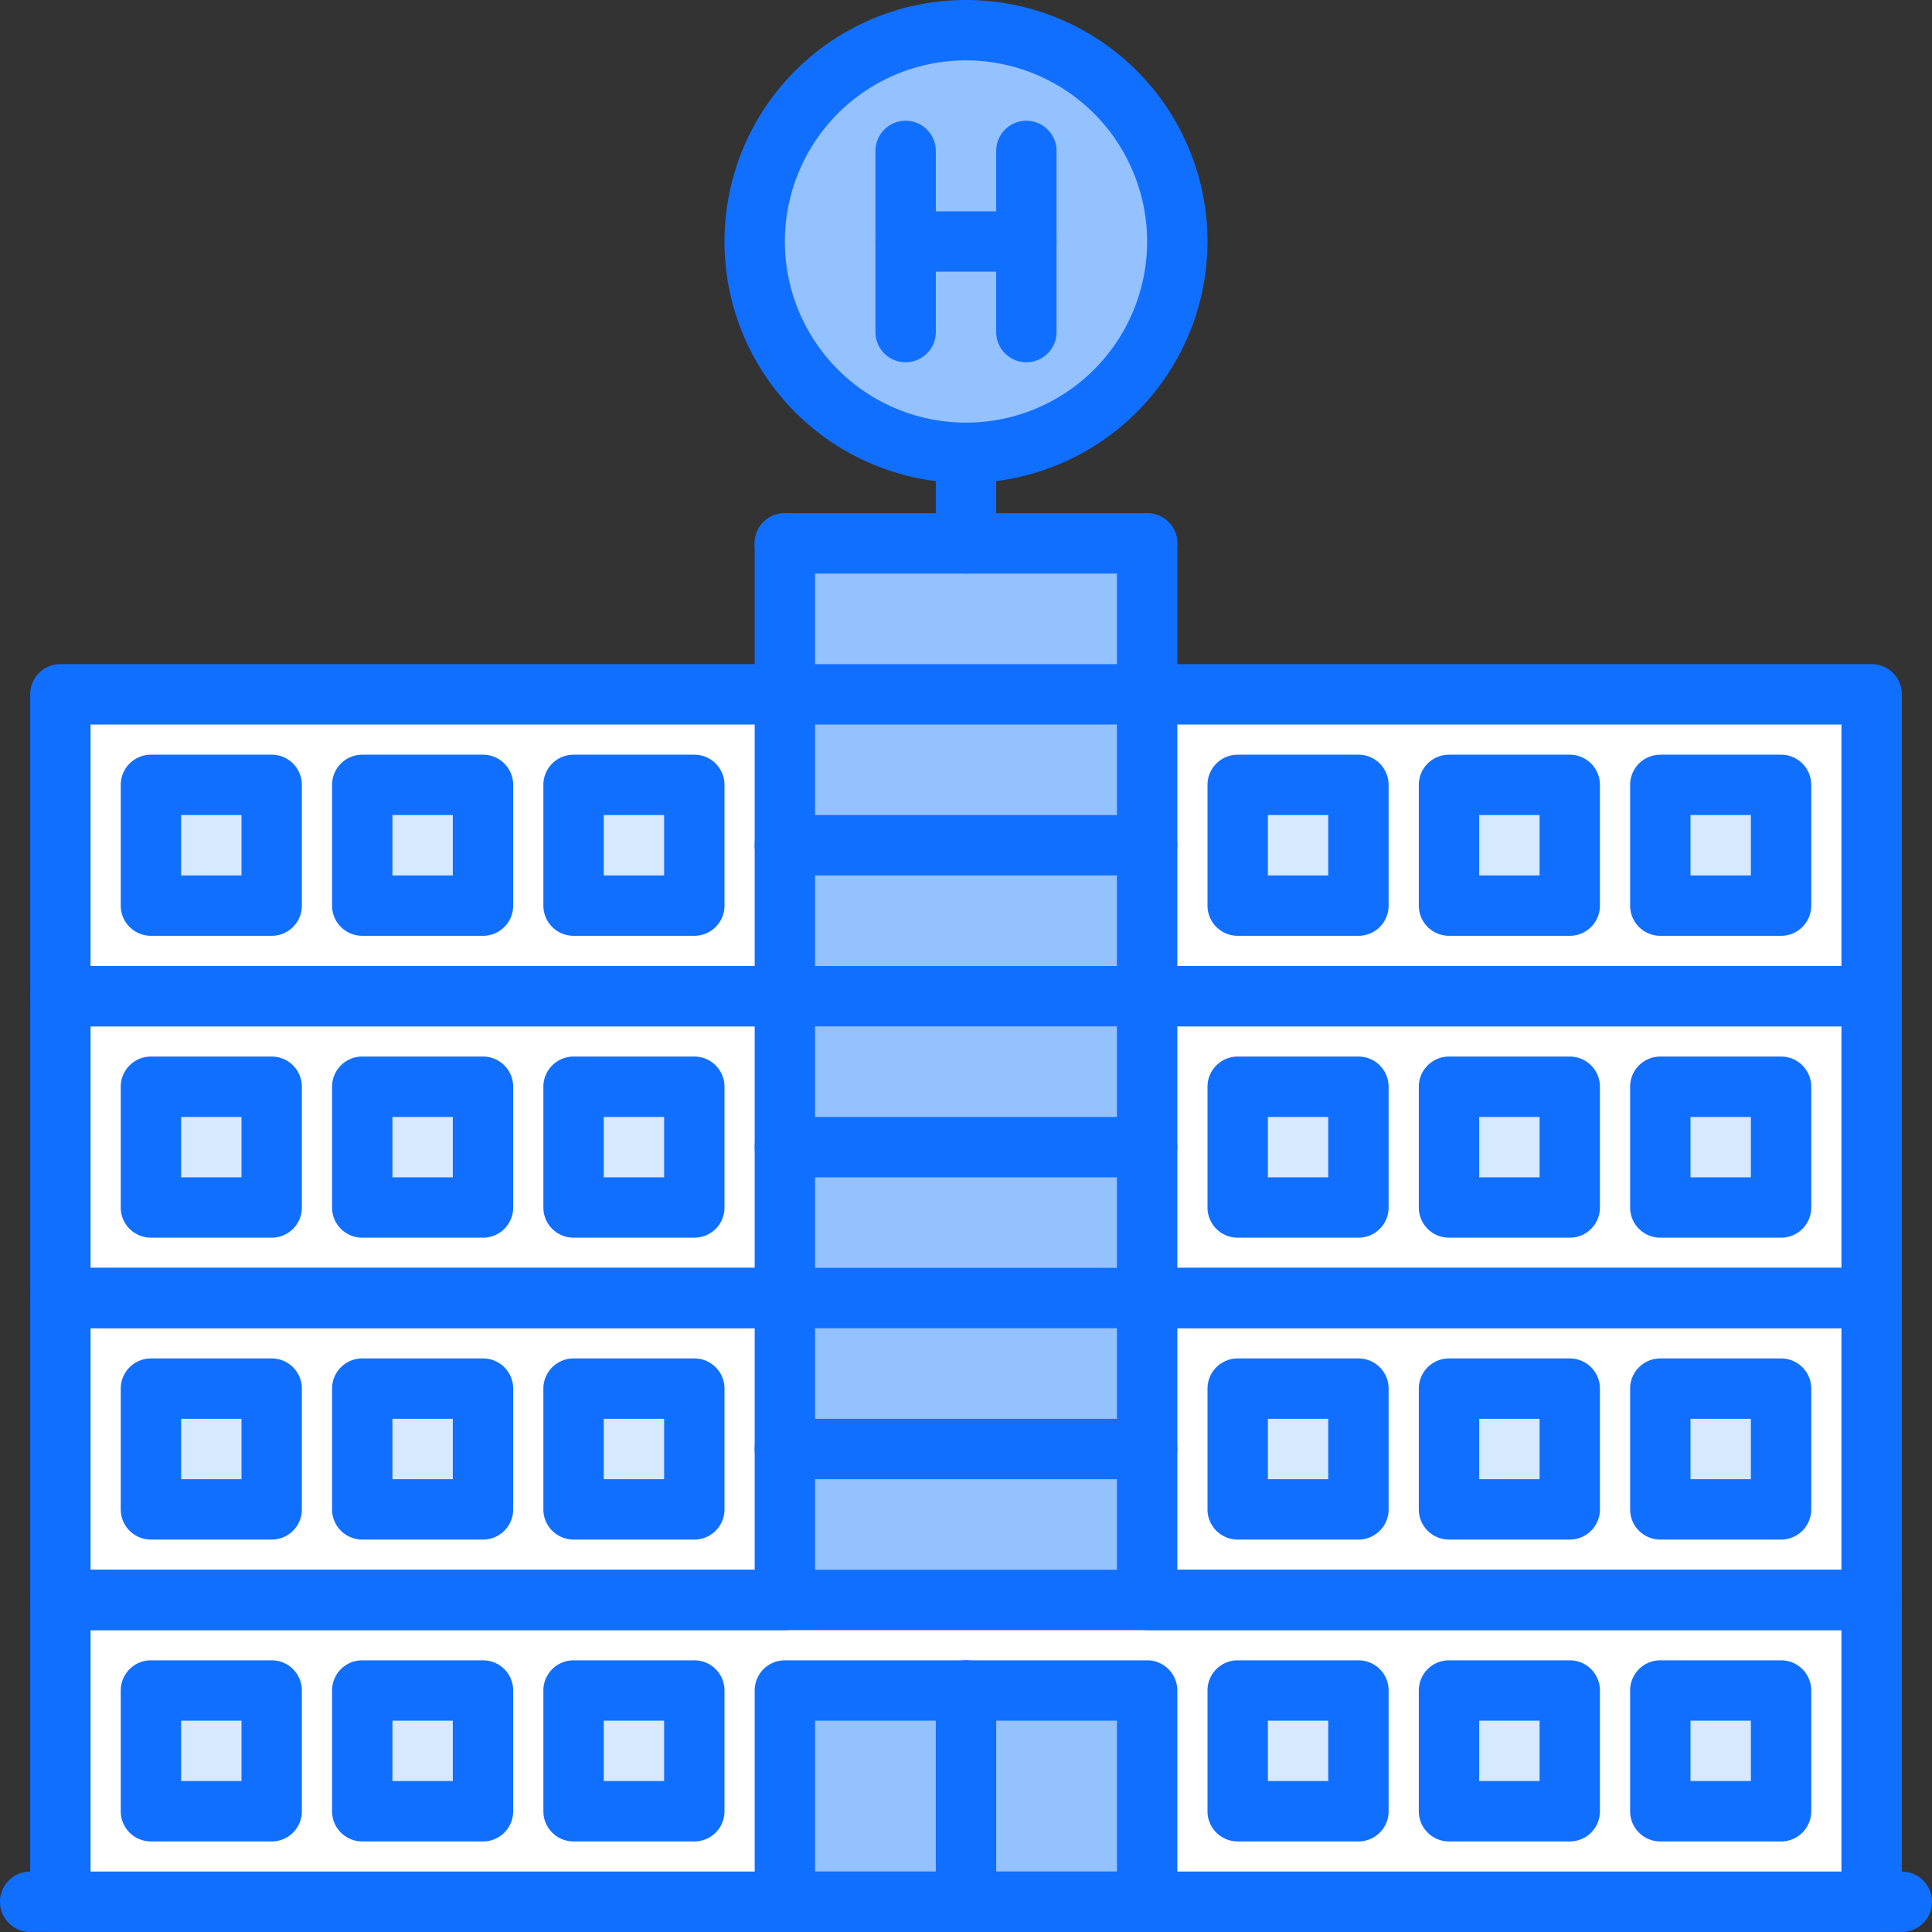 <svg id="icons" xmlns="http://www.w3.org/2000/svg" viewBox="0 0 64 64"><rect x="0" y="0" width="64" height="64" fill="#333333" stroke="none"/><defs><style>.cls-1{fill:#94c1ff;}.cls-2{fill:#fff;}.cls-3{fill:#d7e9ff;}.cls-4{fill:#116fff;}</style></defs><rect class="cls-1" x="26" y="43" width="12" height="5"/><path class="cls-2" d="M41,30h4V26H41Zm7,0h4V26H48Zm7,0h4V26H55Zm7,3H38V23H62Z"/><rect class="cls-1" x="26" y="48" width="12" height="5"/><rect class="cls-1" x="32" y="56" width="6" height="7"/><path class="cls-2" d="M41,40h4V36H41Zm7,0h4V36H48Zm7,0h4V36H55Zm7,3H38V33H62Z"/><path class="cls-2" d="M41,50h4V46H41Zm7,0h4V46H48Zm7,0h4V46H55ZM38,53V43H62V53Z"/><rect class="cls-1" x="26" y="38" width="12" height="5"/><path class="cls-2" d="M5,30H9V26H5Zm7,0h4V26H12ZM2,23H26V33H2Zm17,7h4V26H19Z"/><path class="cls-2" d="M41,60h4V56H41Zm7,0h4V56H48Zm7,0h4V56H55ZM23,60V56H19v4ZM5,60H9V56H5Zm7,0h4V56H12ZM2,53H62V63H38V56H26v7H2Z"/><polygon class="cls-1" points="38 18 38 23 26 23 26 18 32 18 38 18"/><rect class="cls-1" x="26" y="56" width="6" height="7"/><rect class="cls-1" x="26" y="33" width="12" height="5"/><rect class="cls-1" x="26" y="23" width="12" height="5"/><path class="cls-2" d="M5,40H9V36H5Zm7,0h4V36H12ZM2,33H26V43H2Zm17,7h4V36H19Z"/><path class="cls-2" d="M5,50H9V46H5Zm7,0h4V46H12ZM2,43H26V53H2Zm17,7h4V46H19Z"/><rect class="cls-1" x="26" y="28" width="12" height="5"/><circle class="cls-1" cx="32" cy="8" r="7"/><rect class="cls-3" x="48" y="46" width="4" height="4"/><rect class="cls-3" x="55" y="46" width="4" height="4"/><rect class="cls-3" x="55" y="26" width="4" height="4"/><rect class="cls-3" x="48" y="56" width="4" height="4"/><rect class="cls-3" x="48" y="36" width="4" height="4"/><rect class="cls-3" x="55" y="56" width="4" height="4"/><rect class="cls-3" x="55" y="36" width="4" height="4"/><rect class="cls-3" x="48" y="26" width="4" height="4"/><rect class="cls-3" x="41" y="36" width="4" height="4"/><rect class="cls-3" x="41" y="56" width="4" height="4"/><rect class="cls-3" x="41" y="46" width="4" height="4"/><rect class="cls-3" x="41" y="26" width="4" height="4"/><rect class="cls-3" x="12" y="36" width="4" height="4"/><rect class="cls-3" x="5" y="56" width="4" height="4"/><rect class="cls-3" x="19" y="26" width="4" height="4"/><rect class="cls-3" x="12" y="56" width="4" height="4"/><rect class="cls-3" x="19" y="36" width="4" height="4"/><rect class="cls-3" x="5" y="46" width="4" height="4"/><rect class="cls-3" x="19" y="56" width="4" height="4"/><rect class="cls-3" x="12" y="46" width="4" height="4"/><rect class="cls-3" x="12" y="26" width="4" height="4"/><rect class="cls-3" x="19" y="46" width="4" height="4"/><rect class="cls-3" x="5" y="36" width="4" height="4"/><rect class="cls-3" x="5" y="26" width="4" height="4"/><path class="cls-4" d="M9,31H5a1.0 1,0,0,1-1-1V26a1.0 1,0,0,1,1-1H9a1.0 1,0,0,1,1,1v4A1.0 1,0,0,1,9,31ZM6,29H8V27H6Z"/><path class="cls-4" d="M16,31H12a1.0 1,0,0,1-1-1V26a1.0 1,0,0,1,1-1h4a1.0 1,0,0,1,1,1v4A1.0 1,0,0,1,16,31Zm-3-2h2V27H13Z"/><path class="cls-4" d="M23,31H19a1.0 1,0,0,1-1-1V26a1.0 1,0,0,1,1-1h4a1.0 1,0,0,1,1,1v4A1.0 1,0,0,1,23,31Zm-3-2h2V27H20Z"/><path class="cls-4" d="M45,31H41a1.0 1,0,0,1-1-1V26a1.0 1,0,0,1,1-1h4a1.0 1,0,0,1,1,1v4A1.0 1,0,0,1,45,31Zm-3-2h2V27H42Z"/><path class="cls-4" d="M52,31H48a1.0 1,0,0,1-1-1V26a1.0 1,0,0,1,1-1h4a1.0 1,0,0,1,1,1v4A1.0 1,0,0,1,52,31Zm-3-2h2V27H49Z"/><path class="cls-4" d="M59,31H55a1.0 1,0,0,1-1-1V26a1.0 1,0,0,1,1-1h4a1.0 1,0,0,1,1,1v4A1.0 1,0,0,1,59,31Zm-3-2h2V27H56Z"/><path class="cls-4" d="M26,34H2a.999.999,0,0,1-1-1V23a1.0 1,0,0,1,1-1H26a1.0 1,0,0,1,1,1V33A.999.999,0,0,1,26,34ZM3,32H25V24H3Z"/><path class="cls-4" d="M62,34H38a.999.999,0,0,1-1-1V23a1.0 1,0,0,1,1-1H62a1.0 1,0,0,1,1,1V33A.999.999,0,0,1,62,34ZM39,32H61V24H39Z"/><path class="cls-4" d="M9,41H5a.999.999,0,0,1-1-1V36a.999.999,0,0,1,1-1H9a.999.999,0,0,1,1,1v4A.999.999,0,0,1,9,41ZM6,39H8V37H6Z"/><path class="cls-4" d="M16,41H12a.999.999,0,0,1-1-1V36a.999.999,0,0,1,1-1h4a.999.999,0,0,1,1,1v4A.999.999,0,0,1,16,41Zm-3-2h2V37H13Z"/><path class="cls-4" d="M23,41H19a.999.999,0,0,1-1-1V36a.999.999,0,0,1,1-1h4a.999.999,0,0,1,1,1v4A.999.999,0,0,1,23,41Zm-3-2h2V37H20Z"/><path class="cls-4" d="M45,41H41a.999.999,0,0,1-1-1V36a.999.999,0,0,1,1-1h4a.999.999,0,0,1,1,1v4A.999.999,0,0,1,45,41Zm-3-2h2V37H42Z"/><path class="cls-4" d="M52,41H48a.999.999,0,0,1-1-1V36a.999.999,0,0,1,1-1h4a.999.999,0,0,1,1,1v4A.999.999,0,0,1,52,41Zm-3-2h2V37H49Z"/><path class="cls-4" d="M59,41H55a.999.999,0,0,1-1-1V36a.999.999,0,0,1,1-1h4a.999.999,0,0,1,1,1v4A.999.999,0,0,1,59,41Zm-3-2h2V37H56Z"/><path class="cls-4" d="M26,44H2a.999.999,0,0,1-1-1V33a1.0 1,0,0,1,1-1H26a1.0 1,0,0,1,1,1V43A.999.999,0,0,1,26,44ZM3,42H25V34H3Z"/><path class="cls-4" d="M62,44H38a.999.999,0,0,1-1-1V33a1.0 1,0,0,1,1-1H62a1.0 1,0,0,1,1,1V43A.999.999,0,0,1,62,44ZM39,42H61V34H39Z"/><path class="cls-4" d="M9,51H5a.999.999,0,0,1-1-1V46a.999.999,0,0,1,1-1H9a.999.999,0,0,1,1,1v4A.999.999,0,0,1,9,51ZM6,49H8V47H6Z"/><path class="cls-4" d="M16,51H12a.999.999,0,0,1-1-1V46a.999.999,0,0,1,1-1h4a.999.999,0,0,1,1,1v4A.999.999,0,0,1,16,51Zm-3-2h2V47H13Z"/><path class="cls-4" d="M23,51H19a.999.999,0,0,1-1-1V46a.999.999,0,0,1,1-1h4a.999.999,0,0,1,1,1v4A.999.999,0,0,1,23,51Zm-3-2h2V47H20Z"/><path class="cls-4" d="M45,51H41a.999.999,0,0,1-1-1V46a.999.999,0,0,1,1-1h4a.999.999,0,0,1,1,1v4A.999.999,0,0,1,45,51Zm-3-2h2V47H42Z"/><path class="cls-4" d="M52,51H48a.999.999,0,0,1-1-1V46a.999.999,0,0,1,1-1h4a.999.999,0,0,1,1,1v4A.999.999,0,0,1,52,51Zm-3-2h2V47H49Z"/><path class="cls-4" d="M59,51H55a.999.999,0,0,1-1-1V46a.999.999,0,0,1,1-1h4a.999.999,0,0,1,1,1v4A.999.999,0,0,1,59,51Zm-3-2h2V47H56Z"/><path class="cls-4" d="M26,54H2a.999.999,0,0,1-1-1V43a.999.999,0,0,1,1-1H26a.999.999,0,0,1,1,1V53A.999.999,0,0,1,26,54ZM3,52H25V44H3Z"/><path class="cls-4" d="M62,54H38a.999.999,0,0,1-1-1V43a.999.999,0,0,1,1-1H62a.999.999,0,0,1,1,1V53A.999.999,0,0,1,62,54ZM39,52H61V44H39Z"/><path class="cls-4" d="M9,61H5a.999.999,0,0,1-1-1V56a.999.999,0,0,1,1-1H9a.999.999,0,0,1,1,1v4A.999.999,0,0,1,9,61ZM6,59H8V57H6Z"/><path class="cls-4" d="M16,61H12a.999.999,0,0,1-1-1V56a.999.999,0,0,1,1-1h4a.999.999,0,0,1,1,1v4A.999.999,0,0,1,16,61Zm-3-2h2V57H13Z"/><path class="cls-4" d="M23,61H19a.999.999,0,0,1-1-1V56a.999.999,0,0,1,1-1h4a.999.999,0,0,1,1,1v4A.999.999,0,0,1,23,61Zm-3-2h2V57H20Z"/><path class="cls-4" d="M38,64H26a.999.999,0,0,1-1-1V56a.999.999,0,0,1,1-1H38a.999.999,0,0,1,1,1v7A.999.999,0,0,1,38,64ZM27,62H37V57H27Z"/><path class="cls-4" d="M45,61H41a.999.999,0,0,1-1-1V56a.999.999,0,0,1,1-1h4a.999.999,0,0,1,1,1v4A.999.999,0,0,1,45,61Zm-3-2h2V57H42Z"/><path class="cls-4" d="M52,61H48a.999.999,0,0,1-1-1V56a.999.999,0,0,1,1-1h4a.999.999,0,0,1,1,1v4A.999.999,0,0,1,52,61Zm-3-2h2V57H49Z"/><path class="cls-4" d="M59,61H55a.999.999,0,0,1-1-1V56a.999.999,0,0,1,1-1h4a.999.999,0,0,1,1,1v4A.999.999,0,0,1,59,61Zm-3-2h2V57H56Z"/><path class="cls-4" d="M62,64H2a.999.999,0,0,1-1-1V53a.999.999,0,0,1,1-1H62a.999.999,0,0,1,1,1V63A.999.999,0,0,1,62,64ZM3,62H61V54H3Z"/><path class="cls-4" d="M38,19H26a1,1,0,0,1,0-2H38a1,1,0,0,1,0,2Z"/><path class="cls-4" d="M38,24a1.0 1,0,0,1-1-1V18a1,1,0,0,1,2,0v5A1.0 1,0,0,1,38,24Z"/><path class="cls-4" d="M26,24a1.0 1,0,0,1-1-1V18a1,1,0,0,1,2,0v5A1.0 1,0,0,1,26,24Z"/><path class="cls-4" d="M32,63.999a.999.999,0,0,1-1-1v-7a1,1,0,0,1,2,0v7A.999.999,0,0,1,32,63.999Z"/><path class="cls-4" d="M38,49H26a1,1,0,0,1,0-2H38a1,1,0,0,1,0,2Z"/><path class="cls-4" d="M38,44H26a1,1,0,0,1,0-2H38a1,1,0,0,1,0,2Z"/><path class="cls-4" d="M38,39H26a1,1,0,0,1,0-2H38a1,1,0,0,1,0,2Z"/><path class="cls-4" d="M38,34H26a1,1,0,0,1,0-2H38a1,1,0,0,1,0,2Z"/><path class="cls-4" d="M38,29H26a1,1,0,0,1,0-2H38a1,1,0,0,1,0,2Z"/><path class="cls-4" d="M38,24H26a1,1,0,0,1,0-2H38a1,1,0,0,1,0,2Z"/><path class="cls-4" d="M63,63.999H1a1,1,0,0,1,0-2H63a1,1,0,0,1,0,2Z"/><path class="cls-4" d="M32,16a8,8,0,1,1,8-8A8.009,8.009,0,0,1,32,16ZM32,2a6,6,0,1,0,6,6A6.007,6.007,0,0,0,32,2Z"/><path class="cls-4" d="M32,19a1.0 1,0,0,1-1-1V15a1,1,0,0,1,2,0v3A1.0 1,0,0,1,32,19Z"/><path class="cls-4" d="M30,12a1.0 1,0,0,1-1-1V5a1,1,0,0,1,2,0v6A1.0 1,0,0,1,30,12Z"/><path class="cls-4" d="M34,12a1.0 1,0,0,1-1-1V5a1,1,0,0,1,2,0v6A1.0 1,0,0,1,34,12Z"/><path class="cls-4" d="M34,9H30a1,1,0,0,1,0-2h4a1,1,0,0,1,0,2Z"/></svg>